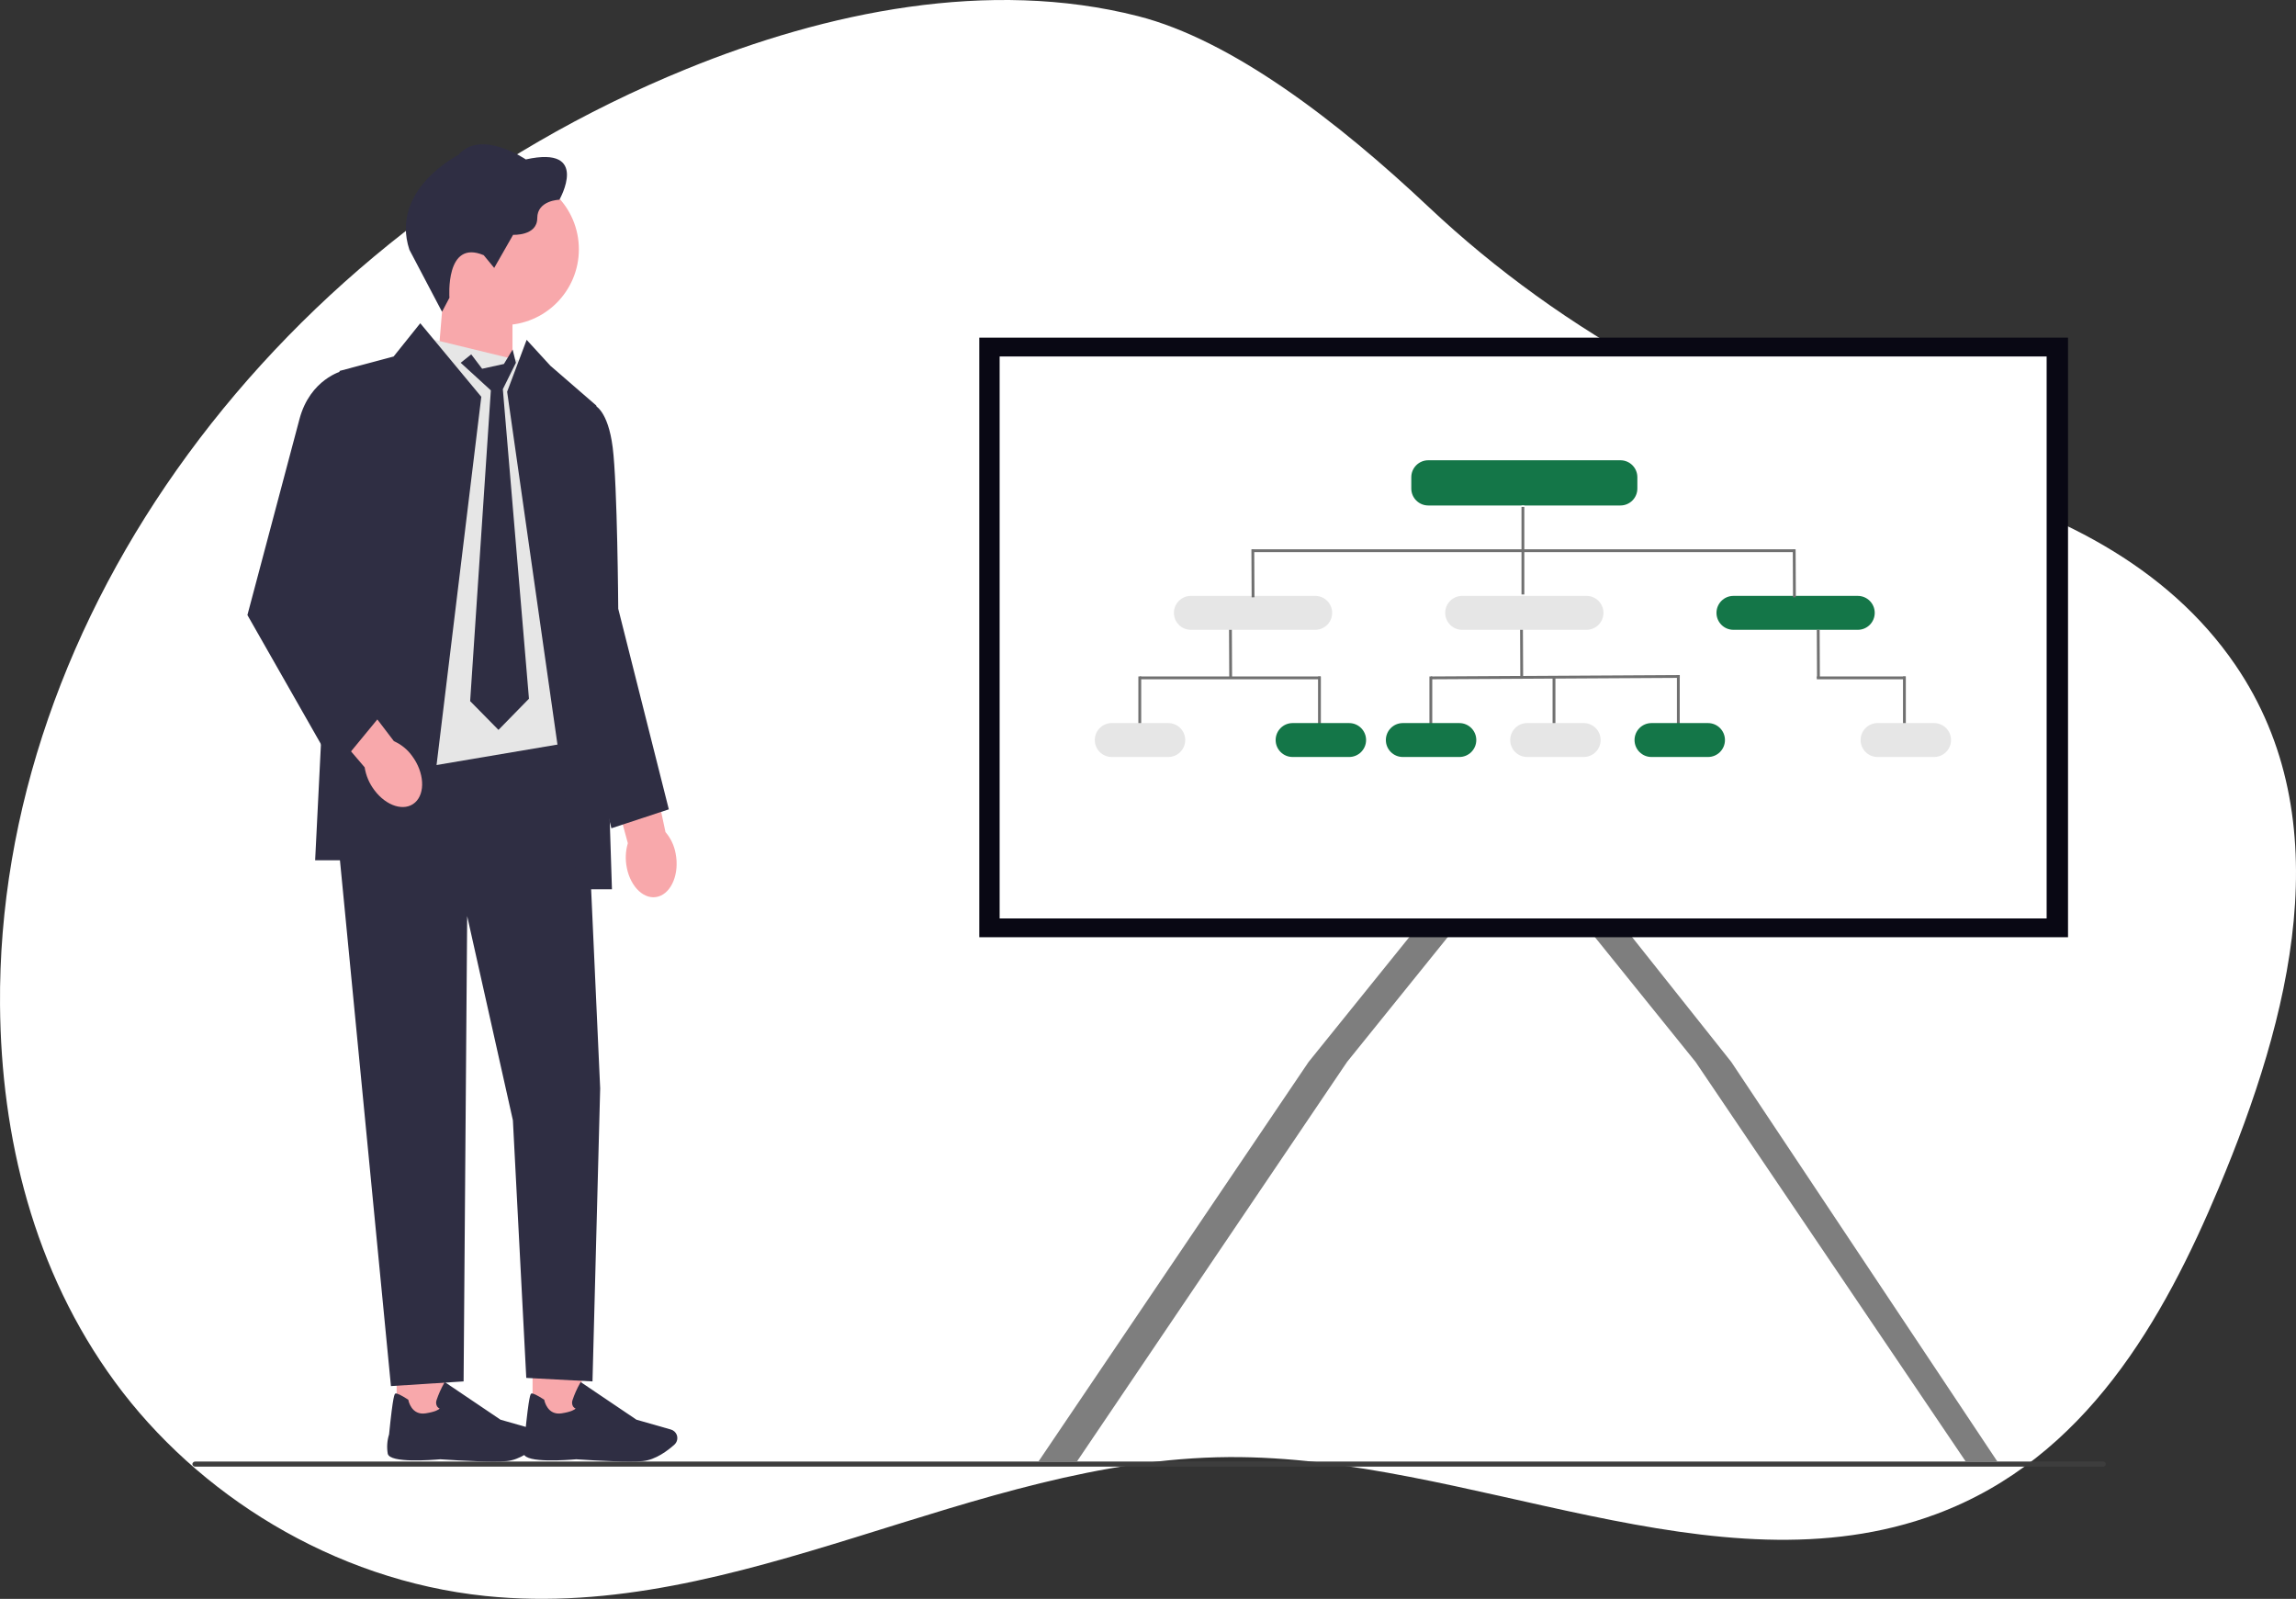 <svg width="191" height="133" viewBox="0 0 191 133" fill="none" xmlns="http://www.w3.org/2000/svg">
<rect x="0" y="0" width="191" height="133" fill="#333333" stroke="none"/>
<path d="M184.592 98.777C180.01 109.697 173.522 121.327 161.062 125.952C142.7 132.774 122.216 121.063 102.19 121.208C80.928 121.361 61.492 134.947 40.387 132.762C27.662 131.445 16.378 124.253 9.577 114.975C2.772 105.702 0.092 94.553 0.002 83.61C-0.257 51.294 22.928 19.669 57.093 5.744C68.762 0.985 82.266 -1.815 94.659 1.34C102.495 3.333 111.325 10.131 118.844 17.215C130.031 27.757 144.313 35.558 160.286 39.608C171.007 42.326 180.316 47.068 185.948 55.304C194.798 68.248 190.507 84.668 184.592 98.777Z" fill="white"/>
<g clip-path="url(#clip0_8923_129822)">
<path d="M16 121.79C16.007 121.852 16.038 121.909 16.086 121.949C16.134 121.988 16.196 122.007 16.259 122.002H174.92C174.952 122.008 174.984 122.007 175.015 121.999C175.046 121.992 175.075 121.977 175.1 121.957C175.124 121.937 175.144 121.911 175.158 121.882C175.172 121.854 175.179 121.822 175.179 121.79C175.179 121.758 175.172 121.727 175.158 121.698C175.144 121.669 175.124 121.643 175.1 121.623C175.075 121.603 175.046 121.588 175.015 121.581C174.984 121.573 174.952 121.572 174.92 121.578H16.259C16.196 121.573 16.134 121.592 16.086 121.632C16.038 121.671 16.007 121.728 16 121.79Z" fill="#3D3D3D"/>
<path d="M126.751 70.123L126.556 70.366L125.294 71.931L112.057 88.34L89.595 121.565L86.385 121.58L108.858 88.34L124.173 69.353L125.293 69.688L126.555 70.064L126.751 70.123Z" fill="#7E7E7E"/>
<path d="M166.159 121.579L163.517 121.564L141.053 88.339L128.165 72.361L126.556 70.365L126.359 70.123L126.556 70.064L128.165 69.583L128.938 69.353L144.023 88.339L166.159 121.579Z" fill="#7E7E7E"/>
<path d="M172.035 28.087H81.466V77.963H172.035V28.087Z" fill="#090814"/>
<path d="M170.256 29.653H83.158V76.4H170.256V29.653Z" fill="white"/>
<path d="M134.799 38.287H118.814C118.035 38.287 117.403 38.919 117.403 39.698V40.638C117.403 41.417 118.035 42.048 118.814 42.048H134.799C135.578 42.048 136.209 41.417 136.209 40.638V39.698C136.209 38.919 135.578 38.287 134.799 38.287Z" fill="#147648"/>
<path d="M126.806 42.048H126.571V49.57H126.806V42.048Z" fill="white"/>
<path d="M126.688 42.166V49.453V42.166Z" stroke="#707070" stroke-width="0.235" stroke-linecap="round"/>
<path d="M104.141 45.81H149.275" stroke="#707070" stroke-width="0.235"/>
<path d="M109.41 49.57H99.067C98.288 49.57 97.656 50.202 97.656 50.981C97.656 51.76 98.288 52.391 99.067 52.391H109.41C110.189 52.391 110.82 51.76 110.82 50.981C110.82 50.202 110.189 49.57 109.41 49.57Z" fill="#E6E6E6"/>
<path d="M154.545 49.57H144.201C143.422 49.57 142.791 50.202 142.791 50.981C142.791 51.76 143.422 52.391 144.201 52.391H154.545C155.324 52.391 155.955 51.76 155.955 50.981C155.955 50.202 155.324 49.57 154.545 49.57Z" fill="#147648"/>
<path d="M131.977 49.57H121.634C120.855 49.57 120.224 50.202 120.224 50.981C120.224 51.76 120.855 52.391 121.634 52.391H131.977C132.756 52.391 133.388 51.76 133.388 50.981C133.388 50.202 132.756 49.57 131.977 49.57Z" fill="#E6E6E6"/>
<path d="M149.256 45.691L149.275 49.688" stroke="#707070" stroke-width="0.235"/>
<path d="M104.22 45.691L104.239 49.688" stroke="#707070" stroke-width="0.235"/>
<path d="M102.358 52.392L102.377 56.388" stroke="#707070" stroke-width="0.235"/>
<path d="M94.816 56.388H109.861" stroke="#707070" stroke-width="0.235"/>
<path d="M109.763 56.27V60.267" stroke="#707070" stroke-width="0.235"/>
<path d="M94.816 56.27V60.267" stroke="#707070" stroke-width="0.235"/>
<path d="M97.186 60.149H92.485C91.706 60.149 91.074 60.781 91.074 61.56C91.074 62.339 91.706 62.97 92.485 62.97H97.186C97.965 62.97 98.597 62.339 98.597 61.56C98.597 60.781 97.965 60.149 97.186 60.149Z" fill="#E6E6E6"/>
<path d="M112.231 60.149H107.53C106.751 60.149 106.119 60.781 106.119 61.56C106.119 62.339 106.751 62.97 107.53 62.97H112.231C113.01 62.97 113.642 62.339 113.642 61.56C113.642 60.781 113.01 60.149 112.231 60.149Z" fill="#147648"/>
<path d="M126.571 52.392L126.59 56.388" stroke="#707070" stroke-width="0.235"/>
<path d="M119.029 56.388L139.739 56.27" stroke="#707070" stroke-width="0.235"/>
<path d="M129.274 56.27V60.267" stroke="#707070" stroke-width="0.235"/>
<path d="M119.029 56.27V60.267" stroke="#707070" stroke-width="0.235"/>
<path d="M121.399 60.149H116.698C115.919 60.149 115.287 60.781 115.287 61.56C115.287 62.339 115.919 62.97 116.698 62.97H121.399C122.178 62.97 122.81 62.339 122.81 61.56C122.81 60.781 122.178 60.149 121.399 60.149Z" fill="#147648"/>
<path d="M131.743 60.149H127.041C126.262 60.149 125.631 60.781 125.631 61.56C125.631 62.339 126.262 62.97 127.041 62.97H131.743C132.522 62.97 133.153 62.339 133.153 61.56C133.153 60.781 132.522 60.149 131.743 60.149Z" fill="#E6E6E6"/>
<path d="M151.254 52.392L151.273 56.388" stroke="#707070" stroke-width="0.235"/>
<path d="M151.136 56.388H158.521" stroke="#707070" stroke-width="0.235"/>
<path d="M158.424 56.27V60.267" stroke="#707070" stroke-width="0.235"/>
<path d="M160.892 60.149H156.191C155.412 60.149 154.78 60.781 154.78 61.56C154.78 62.339 155.412 62.97 156.191 62.97H160.892C161.671 62.97 162.303 62.339 162.303 61.56C162.303 60.781 161.671 60.149 160.892 60.149Z" fill="#E6E6E6"/>
<path d="M139.617 56.27V60.267" stroke="#707070" stroke-width="0.235"/>
<path d="M142.086 60.149H137.384C136.605 60.149 135.974 60.781 135.974 61.56C135.974 62.339 136.605 62.97 137.384 62.97H142.086C142.865 62.97 143.496 62.339 143.496 61.56C143.496 60.781 142.865 60.149 142.086 60.149Z" fill="#147648"/>
<path d="M52.142 72.184C52.471 73.838 53.647 74.91 54.768 74.579C55.89 74.247 56.531 72.637 56.202 70.984C56.084 70.33 55.793 69.719 55.36 69.216L53.873 62.236L50.395 63.383L52.229 70.142C52.033 70.805 52.004 71.507 52.145 72.185L52.142 72.184Z" fill="#F8A8AB"/>
<path d="M44.303 118.072H48.385V112.28H44.303V118.072Z" fill="#F8A8AB"/>
<path d="M47.933 121.39C47.236 121.452 43.742 121.729 43.567 120.928C43.475 120.391 43.512 119.84 43.676 119.32C44.011 115.979 44.136 115.941 44.212 115.92C44.331 115.885 44.678 116.051 45.241 116.414L45.276 116.437L45.284 116.478C45.294 116.531 45.543 117.757 46.727 117.568C47.538 117.439 47.801 117.26 47.885 117.172C47.798 117.134 47.723 117.072 47.67 116.993C47.626 116.914 47.599 116.827 47.591 116.736C47.583 116.646 47.595 116.555 47.626 116.47C47.789 115.981 48 115.509 48.253 115.06L48.306 114.966L52.946 118.097L55.811 118.915C55.917 118.946 56.016 118.999 56.098 119.073C56.181 119.146 56.246 119.237 56.289 119.338C56.348 119.48 56.361 119.636 56.328 119.786C56.294 119.935 56.215 120.07 56.101 120.173C55.58 120.641 54.547 121.442 53.461 121.541C53.173 121.569 52.791 121.578 52.362 121.578C50.57 121.578 47.954 121.393 47.935 121.39L47.933 121.39Z" fill="#2F2E43"/>
<path d="M32.994 118.072H37.076V112.28H32.994V118.072Z" fill="#F8A8AB"/>
<path d="M36.624 121.39C35.926 121.452 32.432 121.729 32.257 120.928C32.165 120.391 32.203 119.84 32.366 119.32C32.701 115.979 32.826 115.941 32.902 115.92C33.021 115.885 33.368 116.051 33.932 116.414L33.967 116.437L33.975 116.478C33.984 116.531 34.233 117.757 35.417 117.568C36.228 117.439 36.491 117.26 36.575 117.172C36.488 117.134 36.414 117.072 36.361 116.993C36.316 116.914 36.289 116.827 36.281 116.736C36.273 116.646 36.285 116.555 36.316 116.47C36.48 115.981 36.69 115.509 36.944 115.06L36.996 114.966L41.636 118.097L44.502 118.915C44.608 118.946 44.706 118.999 44.789 119.073C44.871 119.146 44.937 119.237 44.979 119.338C45.038 119.48 45.052 119.636 45.018 119.786C44.985 119.935 44.905 120.07 44.791 120.173C44.271 120.641 43.238 121.442 42.152 121.541C41.863 121.569 41.481 121.578 41.052 121.578C39.261 121.578 36.645 121.393 36.625 121.39L36.624 121.39Z" fill="#2F2E43"/>
<path d="M36.303 31.553L42.633 33.633V24.521H36.889L36.303 31.553Z" fill="#F8A8AB"/>
<path d="M41.849 27.044C45.332 27.044 48.155 24.22 48.155 20.737C48.155 17.254 45.332 14.431 41.849 14.431C38.366 14.431 35.542 17.254 35.542 20.737C35.542 24.22 38.366 27.044 41.849 27.044Z" fill="#F8A8AB"/>
<path d="M40.242 21.232L41.112 22.286L42.685 19.533C42.685 19.533 44.693 19.637 44.693 18.146C44.693 16.656 46.535 16.614 46.535 16.614C46.535 16.614 49.141 12.063 43.741 13.262C43.741 13.262 39.996 10.697 38.133 12.89C38.133 12.89 32.42 15.765 34.056 20.773L36.772 25.936L37.388 24.768C37.388 24.768 37.016 19.863 40.244 21.23L40.242 21.232Z" fill="#2F2E43"/>
<path d="M48.612 61.558H27.31L32.522 115.302L38.566 114.912L38.864 76.208L42.667 93.193L43.78 114.62L49.288 114.912L49.927 90.538L48.612 61.558Z" fill="#2F2E43"/>
<path d="M35.957 28.222L43.17 29.976L49.336 56.623L48.612 61.558L30.55 64.614L27.31 61.558L35.957 28.222Z" fill="#E6E6E6"/>
<path d="M34.961 26.889L32.745 29.655L28.248 30.856L26.216 71.561H35.353L40.038 33.008L34.961 26.889Z" fill="#2F2E43"/>
<path d="M43.811 28.27L42.188 32.587L48.091 73.974H50.907L49.609 33.737L45.784 30.424L43.811 28.27Z" fill="#2F2E43"/>
<path d="M47.017 33.227L49.49 33.736C49.49 33.736 50.574 34.134 50.968 37.214C51.362 40.294 51.43 50.638 51.43 50.638L55.638 67.325L50.86 68.9L48.61 59.92L47.015 33.226L47.017 33.227Z" fill="#2F2E43"/>
<path d="M42.917 30.178L41.83 32.373L44.003 58.122L41.467 60.716L39.111 58.322L40.833 32.472L38.323 30.178L39.201 29.478L40.108 30.675L41.92 30.277L42.644 29.078L42.917 30.178Z" fill="#2F2E43"/>
<path d="M31.133 65.714C32.136 67.069 33.657 67.535 34.528 66.757C35.4 65.979 35.293 64.25 34.289 62.893C33.903 62.352 33.378 61.924 32.77 61.655L28.442 55.98L25.787 58.503L30.335 63.829C30.442 64.513 30.715 65.16 31.133 65.712V65.714Z" fill="#F8A8AB"/>
<path d="M30.454 31.477L28.477 30.855C28.477 30.855 25.799 31.52 24.912 34.866L20.582 51.163L27.926 64.053L31.849 59.288L28.154 47.455L30.456 31.477H30.454Z" fill="#2F2E43"/>
</g>
<defs>
<clipPath id="clip0_8923_129822">
<rect width="159.18" height="110" fill="white" transform="translate(16 12)"/>
</clipPath>
</defs>
</svg>
